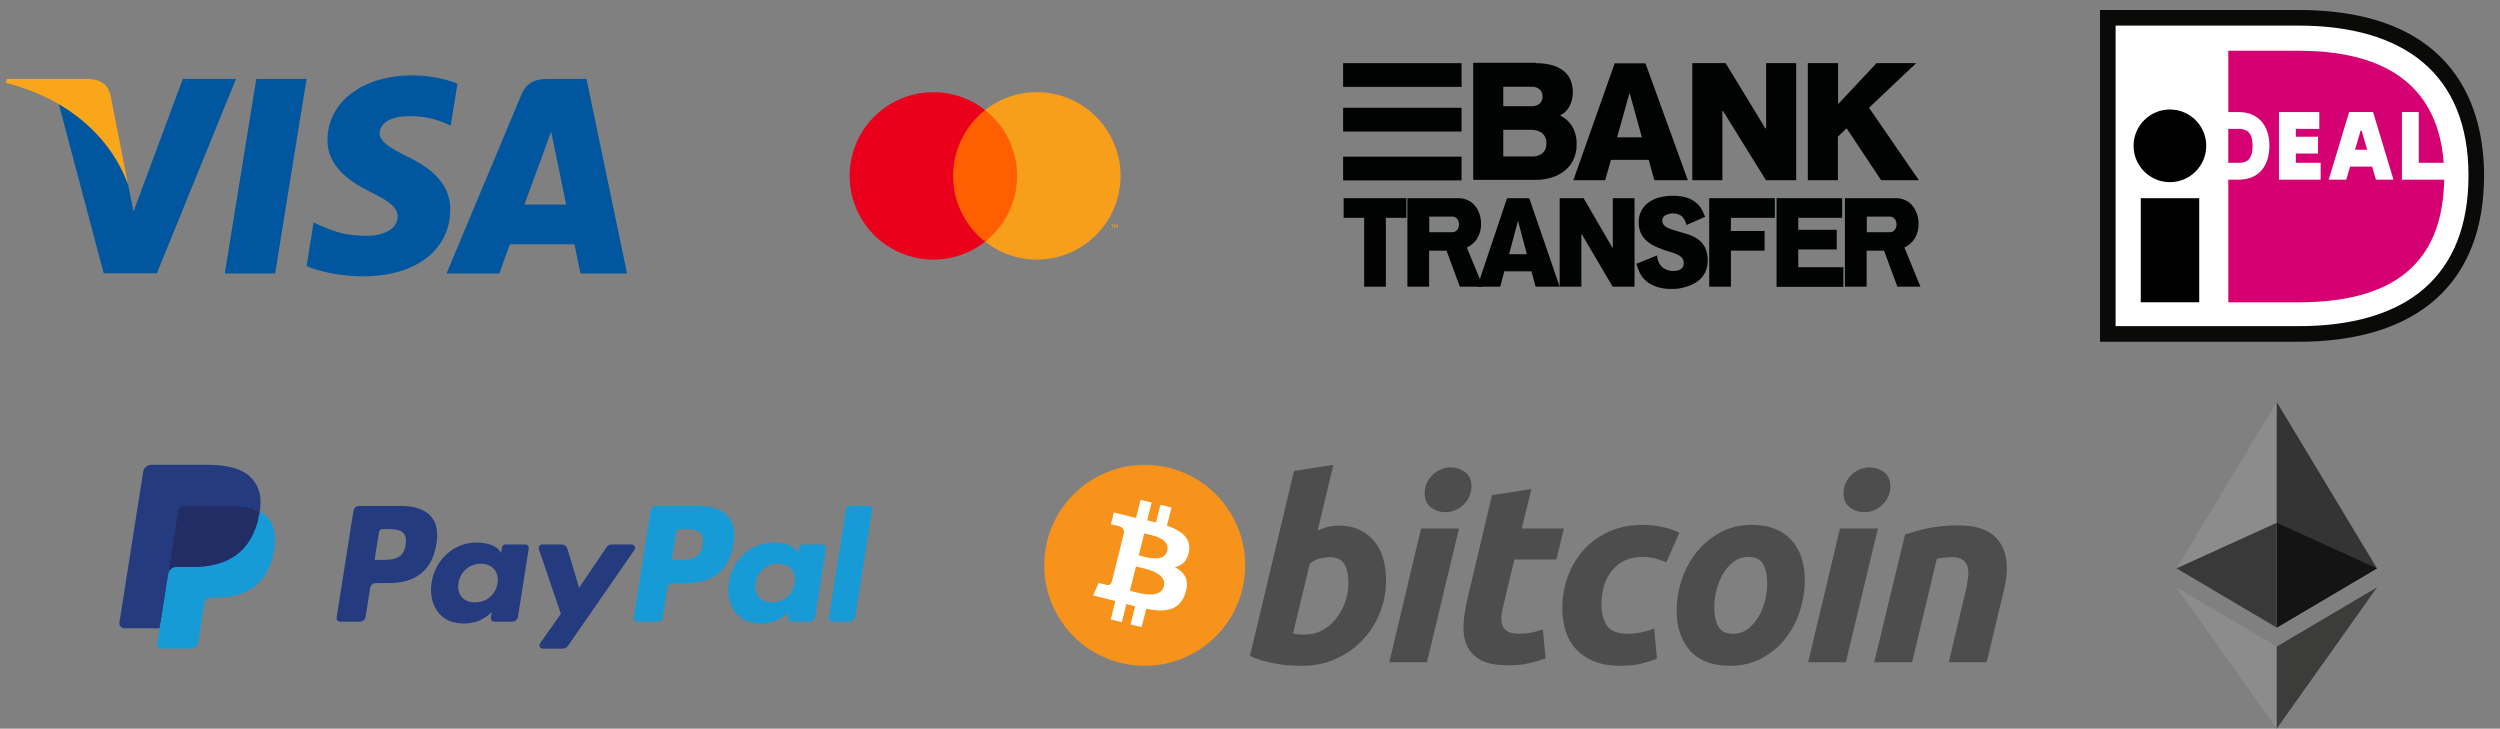 <svg width="398" height="116" viewBox="0 0 398 116" fill="none" xmlns="http://www.w3.org/2000/svg">
<rect x="0" y="0" width="398" height="116" fill="#808080" stroke="none"/>
<g clip-path="url(#clip0_704_508)">
<path d="M43.798 43.538H35.788L40.798 12.562H48.807L43.798 43.538Z" fill="#00579F"/>
<path d="M72.833 13.319C71.254 12.692 68.748 12 65.649 12C57.74 12 52.17 16.218 52.135 22.248C52.07 26.697 56.123 29.169 59.155 30.652C62.254 32.168 63.307 33.157 63.307 34.509C63.276 36.584 60.803 37.54 58.497 37.54C55.3 37.54 53.586 37.047 50.982 35.893L49.928 35.398L48.807 42.351C50.685 43.207 54.146 43.967 57.74 44C66.144 44 71.615 39.847 71.68 33.421C71.712 29.895 69.572 27.193 64.957 24.985C62.156 23.567 60.44 22.612 60.44 21.162C60.473 19.843 61.891 18.493 65.053 18.493C67.657 18.427 69.57 19.053 71.02 19.679L71.744 20.008L72.833 13.319V13.319Z" fill="#00579F"/>
<path d="M83.478 32.564C84.138 30.785 86.676 23.897 86.676 23.897C86.643 23.963 87.334 22.085 87.73 20.932L88.29 23.601C88.29 23.601 89.806 31.016 90.136 32.564C88.884 32.564 85.06 32.564 83.478 32.564ZM93.365 12.562H87.17C85.259 12.562 83.808 13.121 82.983 15.132L71.086 43.538H79.49C79.49 43.538 80.874 39.715 81.171 38.891C82.093 38.891 90.269 38.891 91.455 38.891C91.685 39.979 92.411 43.538 92.411 43.538H99.827L93.365 12.562V12.562Z" fill="#00579F"/>
<path d="M29.097 12.562L21.253 33.685L20.396 29.401C18.946 24.457 14.398 19.087 9.322 16.416L16.507 43.505H24.977L37.567 12.562H29.097V12.562Z" fill="#00579F"/>
<path d="M13.97 12.562H1.083L0.951 13.187C11.004 15.758 17.661 21.954 20.396 29.402L17.595 15.165C17.134 13.187 15.716 12.627 13.97 12.562Z" fill="#FAA61A"/>
</g>
<path d="M150.413 17.518H163.248V38.48H150.413V17.518Z" fill="#FF5F00"/>
<path d="M151.735 28.001C151.733 25.982 152.191 23.99 153.073 22.174C153.955 20.359 155.239 18.768 156.827 17.521C154.86 15.976 152.498 15.015 150.011 14.748C147.524 14.481 145.012 14.919 142.763 16.013C140.513 17.106 138.616 18.81 137.289 20.93C135.962 23.051 135.259 25.501 135.259 28.003C135.259 30.504 135.962 32.955 137.289 35.075C138.616 37.195 140.513 38.899 142.763 39.992C145.012 41.086 147.524 41.524 150.011 41.257C152.498 40.99 154.86 40.029 156.827 38.484C155.238 37.237 153.954 35.645 153.072 33.829C152.19 32.013 151.733 30.02 151.735 28.001V28.001Z" fill="#EB001B"/>
<path d="M177.123 36.262V35.833H177.308V35.744H176.867V35.833H177.041V36.262L177.123 36.262ZM177.978 36.262V35.744H177.845L177.689 36.114L177.534 35.744H177.4V36.262H177.497V35.87L177.641 36.207H177.741L177.886 35.87V36.262H177.978Z" fill="#F79E1B"/>
<path d="M178.396 28.001C178.396 30.502 177.692 32.953 176.365 35.074C175.038 37.194 173.141 38.898 170.891 39.991C168.641 41.084 166.129 41.522 163.642 41.255C161.154 40.988 158.793 40.026 156.826 38.48C158.413 37.233 159.697 35.641 160.579 33.826C161.461 32.01 161.92 30.018 161.92 27.999C161.92 25.98 161.461 23.988 160.579 22.172C159.697 20.357 158.413 18.765 156.826 17.518C158.793 15.972 161.154 15.01 163.642 14.743C166.129 14.476 168.641 14.914 170.891 16.007C173.141 17.1 175.038 18.804 176.365 20.924C177.692 23.045 178.396 25.496 178.396 27.997V28.001Z" fill="#F79E1B"/>
<path d="M244.519 10.054C246.342 10.054 247.757 10.435 248.818 11.197C249.852 11.959 250.369 13.129 250.396 14.68C250.396 15.442 250.233 16.203 249.879 16.884C249.58 17.509 249.063 18.026 248.437 18.326V18.434C249.145 18.761 249.743 19.278 250.179 19.958C250.451 20.366 250.641 20.802 250.777 21.264C250.941 21.808 251.022 22.407 250.995 22.978C251.022 23.849 250.832 24.692 250.478 25.454C250.151 26.162 249.635 26.76 249.036 27.223C248.41 27.712 247.703 28.066 246.941 28.284C246.152 28.529 245.308 28.637 244.492 28.637H234.534V10H244.519V10.054ZM239.323 16.911H243.703C244.247 16.965 244.764 16.802 245.172 16.448C245.445 16.149 245.608 15.741 245.581 15.333C245.581 14.952 245.445 14.571 245.172 14.272C244.764 13.918 244.22 13.755 243.703 13.809H239.323V16.911ZM239.323 24.91H243.758C244.438 24.964 245.118 24.774 245.635 24.338C246.016 23.93 246.206 23.413 246.179 22.842C246.234 22.216 245.989 21.618 245.526 21.21C245.009 20.829 244.383 20.638 243.758 20.666H239.323V24.91Z" fill="#010202"/>
<path d="M255.537 28.692H250.477L257.061 10.082H261.958L268.706 28.692H263.373L262.475 25.454H256.462L255.537 28.692ZM259.482 14.952H259.374L257.442 21.863H261.387L259.482 14.952Z" fill="#010202"/>
<path d="M274.31 17.673H274.201V28.692H269.412V10.055H274.718L281.057 20.448H281.166V10.055H285.954V28.692H281.139L274.31 17.673Z" fill="#010202"/>
<path d="M292.621 10.055V16.585L298.743 10.055H305.055L297.546 17.156L305.491 28.692H299.478L293.982 20.421L292.594 21.754V28.692H287.806V10.055H292.621Z" fill="#010202"/>
<path d="M223.894 31.549V34.678H220.63V45.642H217.174V34.678H213.909V31.549H223.894V31.549Z" fill="#010202"/>
<path d="M232.193 31.549C232.683 31.549 233.199 31.658 233.635 31.848C234.07 32.039 234.478 32.338 234.778 32.719C235.104 33.1 235.349 33.535 235.512 34.025C235.703 34.542 235.784 35.086 235.784 35.63C235.811 36.446 235.594 37.235 235.186 37.943C234.778 38.596 234.206 39.085 233.526 39.412L236.083 45.642H232.41L230.288 39.902H227.513V45.642H224.058V31.549H232.193V31.549ZM231.159 36.963C231.485 36.99 231.812 36.854 232.002 36.582C232.193 36.337 232.274 36.038 232.274 35.739C232.274 35.603 232.247 35.44 232.22 35.303C232.193 35.167 232.111 35.031 232.03 34.895C231.948 34.787 231.812 34.678 231.676 34.596C231.513 34.514 231.349 34.46 231.159 34.487H227.54V36.963H231.159Z" fill="#010202"/>
<path d="M238.832 45.642H235.187L239.921 31.549H243.458L248.301 45.642H244.464L243.811 43.194H239.485L238.832 45.642ZM241.689 35.249H241.635L240.247 40.473H243.077L241.689 35.249Z" fill="#010202"/>
<path d="M251.837 37.317H251.755V45.642H248.3V31.549H252.109L256.68 39.412H256.761V31.549H260.217V45.642H256.734L251.837 37.317Z" fill="#010202"/>
<path d="M266.122 45.996C265.361 46.023 264.599 45.914 263.864 45.697C263.266 45.506 262.721 45.234 262.232 44.88C261.796 44.527 261.415 44.119 261.143 43.602C260.871 43.085 260.654 42.541 260.518 41.996L263.81 40.663C263.837 41.371 264.109 42.024 264.599 42.513C265.116 42.949 265.769 43.166 266.422 43.139C266.612 43.139 266.803 43.112 266.993 43.085C267.184 43.057 267.347 43.003 267.51 42.894C267.673 42.813 267.782 42.677 267.891 42.513C268 42.35 268.054 42.133 268.054 41.942C268.054 41.752 268.027 41.561 267.973 41.371C267.891 41.18 267.782 41.017 267.646 40.908C267.456 40.745 267.238 40.609 266.993 40.5C266.639 40.337 266.286 40.228 265.932 40.119C265.17 39.901 264.436 39.629 263.728 39.33C263.157 39.085 262.64 38.759 262.15 38.351C261.742 37.997 261.415 37.562 261.198 37.072C260.98 36.528 260.871 35.956 260.871 35.385C260.871 34.759 261.007 34.133 261.279 33.589C261.551 33.072 261.932 32.61 262.422 32.256C262.939 31.875 263.51 31.603 264.136 31.44C264.844 31.249 265.578 31.168 266.313 31.168C266.966 31.168 267.646 31.222 268.272 31.385C268.789 31.521 269.279 31.739 269.714 32.038C270.122 32.31 270.476 32.664 270.748 33.072C271.047 33.535 271.265 33.997 271.455 34.514L268.489 35.82C268.381 35.276 268.109 34.786 267.728 34.406C266.911 33.861 265.878 33.834 265.034 34.324C264.789 34.514 264.653 34.786 264.626 35.086C264.626 35.276 264.653 35.439 264.735 35.603C264.816 35.766 264.952 35.929 265.116 36.038C265.333 36.201 265.578 36.337 265.85 36.419C266.258 36.582 266.639 36.691 267.047 36.8C267.7 36.99 268.353 37.181 268.925 37.371C269.469 37.562 269.986 37.834 270.448 38.187C270.884 38.541 271.237 38.976 271.482 39.466C271.754 40.092 271.89 40.799 271.863 41.48C271.89 42.16 271.727 42.813 271.428 43.438C271.129 43.983 270.721 44.472 270.204 44.826C269.659 45.207 269.034 45.506 268.381 45.669C267.619 45.914 266.857 46.023 266.122 45.996Z" fill="#010202"/>
<path d="M275.563 36.773H280.923V39.902H275.563V45.642H272.107V31.549H282.555V34.678H275.563V36.773Z" fill="#010202"/>
<path d="M282.827 31.549H293.275V34.678H286.283V36.582H292.404V39.711H286.283V42.541H293.465V45.67H282.827V31.549V31.549Z" fill="#010202"/>
<path d="M301.846 31.549C302.336 31.549 302.853 31.658 303.288 31.848C303.723 32.039 304.132 32.338 304.431 32.719C304.757 33.1 305.002 33.535 305.165 34.025C305.356 34.542 305.438 35.086 305.438 35.63C305.465 36.446 305.247 37.235 304.839 37.943C304.431 38.596 303.859 39.085 303.179 39.412L305.737 45.642H302.064L299.942 39.902H297.166V45.642H293.711V31.549H301.846V31.549ZM300.812 36.963C301.139 36.99 301.465 36.854 301.656 36.582C301.846 36.337 301.928 36.038 301.928 35.739C301.928 35.603 301.9 35.44 301.873 35.303C301.846 35.167 301.764 35.031 301.683 34.895C301.601 34.787 301.465 34.678 301.329 34.596C301.166 34.514 301.003 34.46 300.812 34.487H297.194V36.963H300.812Z" fill="#010202"/>
<path d="M232.682 10.055H213.827V13.837H232.682V10.055Z" fill="#010202"/>
<path d="M232.682 17.156H213.827V20.938H232.682V17.156Z" fill="#010202"/>
<path d="M232.682 24.938H213.827V28.719H232.682V24.938Z" fill="#010202"/>
<path d="M378.142 4.538L368.424 3.723L335.774 3.231V53.47H370.626L382.239 50.312L390.145 43.459L394.012 32.679V20.225L388.229 10.219L378.142 4.538Z" fill="white"/>
<path d="M336.806 4.075V51.924H365.878C383.432 51.924 392.982 43.747 392.982 27.938C392.982 11.693 382.631 4.075 365.878 4.075H336.806V4.075ZM365.878 1.591C391.622 1.591 395.466 18.1 395.466 27.938C395.466 45.008 384.958 54.409 365.878 54.409C365.878 54.409 334.945 54.409 334.322 54.409C334.322 53.783 334.322 2.215 334.322 1.591C334.945 1.591 365.878 1.591 365.878 1.591Z" fill="#0A0B09"/>
<path d="M354.741 20.52C354.741 22.016 354.741 24.423 354.741 25.919C355.561 25.919 356.398 25.919 356.398 25.919C357.547 25.919 358.607 25.587 358.607 23.177C358.607 20.822 357.427 20.52 356.398 20.52C356.398 20.52 355.561 20.52 354.741 20.52V20.52ZM382.386 17.834H385.067C385.067 17.834 385.067 23.946 385.067 25.919C385.662 25.919 387.294 25.919 389.04 25.919C387.95 11.249 376.41 8.08 365.924 8.08H354.744V17.84H356.398C359.416 17.84 361.29 19.886 361.29 23.177C361.29 26.573 359.461 28.599 356.398 28.599H354.744V48.129H365.924C382.973 48.129 388.906 40.211 389.116 28.599H382.386V17.834V17.834ZM374.917 23.841H376.857L375.97 20.798H375.809L374.917 23.841ZM370.734 28.603L373.98 17.834H377.794L381.04 28.603H378.249L377.641 26.52H374.134L373.524 28.603H370.734ZM369.447 25.919V28.599H362.815V17.838H369.232V20.518C369.232 20.518 366.948 20.518 365.496 20.518C365.496 20.887 365.496 21.311 365.496 21.765H369.03V24.444H365.496C365.496 24.982 365.496 25.489 365.496 25.919C366.99 25.919 369.447 25.919 369.447 25.919V25.919Z" fill="#D50172"/>
<path d="M351.233 23.214C351.233 26.409 348.644 28.999 345.45 28.999C342.256 28.999 339.665 26.409 339.665 23.214C339.665 20.022 342.256 17.431 345.45 17.431C348.644 17.431 351.233 20.022 351.233 23.214ZM340.81 48.12H350.116V31.553H340.81V48.12Z" fill="black"/>
<path d="M63.81 80.544H57.178C56.959 80.544 56.746 80.623 56.58 80.765C56.413 80.908 56.302 81.105 56.268 81.322L53.586 98.328C53.573 98.407 53.578 98.487 53.6 98.564C53.622 98.641 53.66 98.712 53.712 98.773C53.764 98.833 53.829 98.882 53.901 98.915C53.974 98.949 54.053 98.966 54.133 98.966H57.299C57.518 98.966 57.731 98.888 57.898 98.745C58.065 98.602 58.175 98.404 58.209 98.187L58.933 93.6C58.967 93.384 59.077 93.186 59.244 93.043C59.41 92.9 59.623 92.822 59.842 92.822H61.942C66.31 92.822 68.831 90.708 69.49 86.519C69.787 84.686 69.502 83.246 68.644 82.237C67.702 81.13 66.03 80.544 63.81 80.544V80.544ZM64.575 86.755C64.213 89.135 62.395 89.135 60.636 89.135H59.636L60.338 84.691C60.358 84.561 60.425 84.442 60.525 84.357C60.625 84.271 60.752 84.224 60.884 84.224H61.342C62.54 84.224 63.67 84.224 64.253 84.907C64.602 85.314 64.708 85.919 64.575 86.755V86.755ZM83.634 86.679H80.458C80.326 86.679 80.199 86.726 80.099 86.811C79.999 86.897 79.933 87.015 79.912 87.145L79.771 88.033L79.549 87.712C78.862 86.714 77.329 86.38 75.799 86.38C72.289 86.38 69.292 89.038 68.708 92.766C68.405 94.626 68.836 96.405 69.891 97.645C70.859 98.785 72.244 99.261 73.891 99.261C76.719 99.261 78.287 97.442 78.287 97.442L78.145 98.325C78.133 98.404 78.137 98.484 78.159 98.561C78.18 98.638 78.218 98.71 78.27 98.77C78.322 98.831 78.386 98.88 78.459 98.914C78.531 98.947 78.61 98.965 78.69 98.965H81.551C81.77 98.965 81.983 98.886 82.15 98.744C82.317 98.601 82.427 98.403 82.461 98.186L84.178 87.317C84.19 87.238 84.186 87.158 84.164 87.081C84.143 87.004 84.105 86.933 84.053 86.872C84.001 86.811 83.937 86.763 83.865 86.729C83.792 86.696 83.713 86.679 83.634 86.679V86.679ZM79.207 92.86C78.901 94.674 77.461 95.892 75.624 95.892C74.702 95.892 73.965 95.596 73.492 95.036C73.022 94.479 72.844 93.687 72.993 92.804C73.279 91.005 74.743 89.748 76.552 89.748C77.454 89.748 78.187 90.047 78.67 90.613C79.154 91.184 79.346 91.981 79.207 92.86V92.86ZM100.547 86.679H97.356C97.205 86.679 97.057 86.716 96.924 86.786C96.791 86.857 96.677 86.959 96.593 87.083L92.191 93.567L90.326 87.336C90.268 87.146 90.151 86.98 89.992 86.861C89.833 86.743 89.64 86.679 89.441 86.679H86.305C86.217 86.678 86.13 86.699 86.052 86.739C85.974 86.779 85.906 86.838 85.855 86.909C85.803 86.981 85.77 87.064 85.757 87.151C85.744 87.238 85.752 87.327 85.781 87.41L89.296 97.725L85.991 102.391C85.932 102.473 85.897 102.571 85.89 102.672C85.883 102.773 85.904 102.874 85.951 102.964C85.997 103.055 86.068 103.13 86.154 103.183C86.241 103.236 86.341 103.264 86.442 103.263H89.629C89.778 103.264 89.925 103.228 90.057 103.159C90.189 103.09 90.302 102.99 90.387 102.868L101.001 87.547C101.059 87.464 101.092 87.367 101.099 87.266C101.105 87.165 101.083 87.065 101.037 86.975C100.99 86.886 100.92 86.811 100.833 86.759C100.747 86.707 100.648 86.679 100.547 86.679V86.679Z" fill="#253B80"/>
<path d="M111.113 80.544H104.48C104.261 80.544 104.049 80.623 103.882 80.766C103.715 80.908 103.605 81.105 103.571 81.322L100.889 98.328C100.876 98.406 100.881 98.487 100.903 98.564C100.924 98.641 100.962 98.712 101.014 98.772C101.066 98.833 101.13 98.882 101.203 98.915C101.275 98.948 101.354 98.966 101.434 98.966H104.837C104.991 98.966 105.139 98.91 105.256 98.811C105.372 98.711 105.45 98.573 105.473 98.421L106.235 93.6C106.269 93.383 106.379 93.186 106.546 93.043C106.712 92.9 106.925 92.822 107.144 92.822H109.243C113.612 92.822 116.132 90.708 116.792 86.519C117.089 84.686 116.803 83.246 115.945 82.237C115.004 81.13 113.333 80.544 111.113 80.544V80.544ZM111.878 86.755C111.517 89.135 109.698 89.135 107.939 89.135H106.94L107.643 84.691C107.663 84.561 107.729 84.442 107.829 84.357C107.929 84.271 108.056 84.224 108.188 84.224H108.646C109.843 84.224 110.973 84.224 111.557 84.907C111.905 85.314 112.011 85.919 111.878 86.755V86.755ZM130.936 86.679H127.762C127.63 86.678 127.503 86.725 127.403 86.811C127.303 86.896 127.237 87.015 127.217 87.145L127.076 88.033L126.853 87.712C126.166 86.714 124.634 86.38 123.103 86.38C119.594 86.38 116.598 89.038 116.014 92.766C115.711 94.626 116.141 96.405 117.196 97.645C118.166 98.785 119.549 99.26 121.196 99.26C124.024 99.26 125.592 97.442 125.592 97.442L125.45 98.325C125.437 98.404 125.442 98.485 125.464 98.562C125.485 98.639 125.524 98.71 125.576 98.771C125.628 98.832 125.692 98.881 125.765 98.914C125.838 98.948 125.917 98.965 125.997 98.965H128.857C129.076 98.965 129.288 98.886 129.455 98.743C129.622 98.601 129.732 98.403 129.766 98.186L131.484 87.317C131.496 87.238 131.491 87.157 131.469 87.08C131.447 87.004 131.408 86.932 131.356 86.872C131.304 86.811 131.24 86.763 131.167 86.729C131.095 86.696 131.016 86.679 130.936 86.679V86.679ZM126.509 92.86C126.205 94.674 124.763 95.892 122.926 95.892C122.006 95.892 121.267 95.596 120.794 95.036C120.324 94.479 120.148 93.687 120.295 92.804C120.583 91.005 122.045 89.748 123.854 89.748C124.756 89.748 125.489 90.047 125.972 90.613C126.458 91.184 126.65 91.981 126.509 92.86V92.86ZM134.68 81.011L131.958 98.328C131.945 98.406 131.95 98.487 131.972 98.564C131.993 98.641 132.031 98.712 132.083 98.772C132.135 98.833 132.199 98.882 132.272 98.915C132.344 98.948 132.423 98.966 132.503 98.966H135.239C135.694 98.966 136.08 98.636 136.15 98.187L138.834 81.183C138.846 81.104 138.842 81.023 138.82 80.946C138.798 80.87 138.76 80.798 138.708 80.737C138.657 80.677 138.592 80.628 138.52 80.594C138.447 80.561 138.369 80.544 138.289 80.543H135.225C135.093 80.544 134.966 80.591 134.866 80.677C134.766 80.763 134.7 80.881 134.68 81.011Z" fill="#179BD7"/>
<path d="M26.046 102.27L26.553 99.049L25.424 99.023H20.029L23.778 75.253C23.789 75.18 23.826 75.114 23.882 75.066C23.938 75.019 24.009 74.993 24.083 74.993H33.178C36.198 74.993 38.282 75.621 39.37 76.862C39.88 77.443 40.205 78.051 40.362 78.72C40.527 79.422 40.53 80.261 40.369 81.284L40.357 81.359V82.014L40.867 82.303C41.257 82.501 41.606 82.768 41.9 83.091C42.336 83.588 42.618 84.221 42.738 84.97C42.861 85.741 42.82 86.658 42.618 87.697C42.386 88.892 42.009 89.932 41.501 90.784C41.053 91.546 40.45 92.207 39.732 92.723C39.057 93.202 38.255 93.566 37.348 93.798C36.469 94.027 35.468 94.142 34.369 94.142H33.661C33.155 94.142 32.663 94.325 32.278 94.652C31.892 94.982 31.637 95.438 31.556 95.939L31.503 96.229L30.607 101.907L30.566 102.115C30.555 102.181 30.537 102.214 30.51 102.237C30.483 102.258 30.451 102.27 30.417 102.27H26.046Z" fill="#253B80"/>
<path d="M41.35 81.435C41.323 81.608 41.291 81.786 41.257 81.968C40.057 88.126 35.953 90.254 30.712 90.254H28.044C27.403 90.254 26.863 90.719 26.763 91.352L25.396 100.017L25.009 102.473C24.994 102.571 25 102.67 25.027 102.765C25.053 102.86 25.1 102.948 25.165 103.023C25.229 103.098 25.308 103.158 25.398 103.2C25.487 103.241 25.585 103.262 25.683 103.262H30.416C30.977 103.262 31.453 102.855 31.541 102.302L31.588 102.062L32.479 96.407L32.536 96.096C32.623 95.542 33.1 95.135 33.661 95.135H34.369C38.955 95.135 42.544 93.273 43.594 87.885C44.032 85.634 43.805 83.755 42.645 82.433C42.278 82.025 41.839 81.686 41.35 81.435V81.435Z" fill="#179BD7"/>
<path d="M40.095 80.934C39.712 80.823 39.322 80.737 38.928 80.675C38.15 80.556 37.364 80.498 36.576 80.504H29.447C29.175 80.504 28.913 80.6 28.707 80.777C28.501 80.953 28.365 81.198 28.323 81.466L26.806 91.072L26.763 91.352C26.81 91.046 26.965 90.767 27.2 90.566C27.435 90.365 27.734 90.254 28.044 90.254H30.712C35.953 90.254 40.057 88.126 41.257 81.968C41.293 81.786 41.323 81.608 41.35 81.435C41.033 81.269 40.703 81.129 40.364 81.019C40.275 80.989 40.185 80.961 40.095 80.934V80.934Z" fill="#222D65"/>
<path d="M28.323 81.466C28.364 81.198 28.5 80.953 28.706 80.777C28.913 80.6 29.175 80.504 29.447 80.505H36.576C37.42 80.505 38.209 80.56 38.928 80.676C39.415 80.753 39.895 80.867 40.364 81.019C40.718 81.136 41.047 81.275 41.35 81.435C41.707 79.159 41.347 77.609 40.117 76.206C38.76 74.661 36.312 74 33.179 74H24.083C23.443 74 22.897 74.466 22.798 75.099L19.01 99.113C18.992 99.225 18.999 99.339 19.029 99.447C19.06 99.556 19.114 99.657 19.187 99.743C19.26 99.829 19.351 99.897 19.454 99.945C19.556 99.992 19.668 100.017 19.78 100.017H25.396L26.806 91.072L28.323 81.466V81.466Z" fill="#253B80"/>
<path d="M197.76 93.871C195.623 102.442 186.941 107.658 178.369 105.521C169.8 103.384 164.583 94.702 166.721 86.131C168.857 77.559 177.539 72.342 186.109 74.479C194.681 76.616 199.897 85.299 197.76 93.871V93.871Z" fill="#F7931A"/>
<path d="M189.294 87.721C189.613 85.592 187.992 84.447 185.775 83.684L186.494 80.8L184.739 80.362L184.039 83.17C183.577 83.055 183.103 82.947 182.632 82.839L183.337 80.013L181.583 79.575L180.863 82.458C180.481 82.371 180.106 82.285 179.742 82.195L179.744 82.186L177.323 81.581L176.856 83.456C176.856 83.456 178.159 83.755 178.131 83.773C178.842 83.951 178.971 84.421 178.949 84.794L178.13 88.08C178.179 88.092 178.243 88.11 178.313 88.138C178.254 88.124 178.192 88.108 178.127 88.092L176.979 92.695C176.892 92.911 176.672 93.235 176.175 93.112C176.192 93.137 174.899 92.793 174.899 92.793L174.027 94.802L176.312 95.372C176.737 95.478 177.153 95.59 177.563 95.695L176.837 98.612L178.59 99.049L179.31 96.163C179.789 96.293 180.254 96.413 180.709 96.526L179.992 99.399L181.747 99.837L182.474 96.925C185.467 97.492 187.718 97.263 188.666 94.555C189.429 92.376 188.628 91.118 187.053 90.298C188.2 90.034 189.064 89.279 189.294 87.721V87.721ZM185.283 93.345C184.741 95.525 181.07 94.347 179.88 94.051L180.844 90.187C182.034 90.484 185.85 91.072 185.283 93.345ZM185.826 87.689C185.331 89.672 182.276 88.665 181.285 88.418L182.159 84.913C183.15 85.16 186.342 85.621 185.826 87.689V87.689Z" fill="white"/>
<path d="M213.13 83.681C214.427 83.681 215.548 83.913 216.49 84.37C217.437 84.831 218.218 85.452 218.844 86.233C219.462 87.018 219.922 87.935 220.219 88.987C220.514 90.041 220.662 91.175 220.662 92.388C220.662 94.252 220.321 96.013 219.631 97.673C218.942 99.336 218.006 100.778 216.816 102.008C215.627 103.236 214.223 104.205 212.604 104.92C210.988 105.636 209.23 105.994 207.343 105.994C207.099 105.994 206.67 105.987 206.064 105.975C205.458 105.962 204.762 105.9 203.982 105.794C203.197 105.685 202.367 105.523 201.49 105.306C200.615 105.093 199.783 104.794 198.999 104.415L206.005 74.977L212.28 74.005L209.771 84.451C210.308 84.209 210.849 84.022 211.389 83.885C211.93 83.751 212.51 83.681 213.13 83.681V83.681ZM207.866 101.016C208.811 101.016 209.702 100.784 210.538 100.327C211.377 99.87 212.101 99.253 212.708 98.485C213.314 97.713 213.794 96.843 214.144 95.872C214.494 94.9 214.671 93.887 214.671 92.832C214.671 91.537 214.455 90.526 214.023 89.796C213.592 89.068 212.793 88.702 211.634 88.702C211.254 88.702 210.764 88.775 210.157 88.904C209.548 89.042 209.003 89.327 208.515 89.757L205.844 100.851C206.005 100.879 206.147 100.906 206.269 100.932C206.388 100.959 206.519 100.979 206.65 100.992C206.789 101.008 206.947 101.016 207.139 101.016C207.33 101.016 207.57 101.016 207.866 101.016V101.016ZM227.17 105.431H221.176L226.238 84.132H232.272L227.17 105.431ZM230.086 81.537C229.25 81.537 228.491 81.288 227.818 80.789C227.14 80.293 226.804 79.53 226.804 78.501C226.804 77.935 226.919 77.404 227.147 76.903C227.378 76.403 227.681 75.972 228.06 75.606C228.438 75.243 228.877 74.953 229.375 74.735C229.876 74.52 230.409 74.412 230.977 74.412C231.813 74.412 232.567 74.661 233.243 75.16C233.916 75.662 234.254 76.425 234.254 77.449C234.254 78.017 234.14 78.55 233.91 79.05C233.681 79.55 233.379 79.98 233 80.346C232.624 80.71 232.182 80.999 231.685 81.215C231.183 81.434 230.652 81.537 230.086 81.537V81.537ZM237.525 78.826L243.802 77.853L242.261 84.131H248.984L247.77 89.07H241.087L239.307 96.52C239.143 97.141 239.05 97.721 239.024 98.26C238.995 98.802 239.063 99.267 239.225 99.658C239.386 100.051 239.676 100.353 240.096 100.567C240.514 100.785 241.112 100.894 241.897 100.894C242.544 100.894 243.174 100.833 243.783 100.711C244.388 100.591 245.002 100.424 245.623 100.205L246.07 104.823C245.26 105.12 244.383 105.376 243.438 105.591C242.491 105.809 241.371 105.914 240.076 105.914C238.214 105.914 236.77 105.637 235.742 105.087C234.715 104.532 233.989 103.775 233.554 102.816C233.126 101.86 232.934 100.759 232.988 99.518C233.043 98.274 233.231 96.966 233.554 95.589L237.525 78.826ZM248.72 96.926C248.72 95.091 249.017 93.361 249.61 91.742C250.203 90.121 251.056 88.703 252.163 87.487C253.267 86.276 254.611 85.317 256.194 84.613C257.769 83.913 259.532 83.56 261.476 83.56C262.692 83.56 263.779 83.675 264.735 83.906C265.695 84.138 266.563 84.439 267.349 84.816L265.282 89.516C264.742 89.297 264.181 89.104 263.602 88.929C263.022 88.75 262.314 88.664 261.476 88.664C259.476 88.664 257.894 89.354 256.717 90.728C255.545 92.104 254.954 93.955 254.954 96.278C254.954 97.654 255.251 98.767 255.847 99.619C256.44 100.47 257.536 100.894 259.126 100.894C259.911 100.894 260.669 100.812 261.394 100.652C262.125 100.49 262.771 100.286 263.339 100.045L263.787 104.863C263.029 105.157 262.193 105.422 261.276 105.655C260.357 105.879 259.263 105.996 257.994 105.996C256.32 105.996 254.902 105.751 253.743 105.268C252.583 104.778 251.624 104.128 250.869 103.304C250.111 102.478 249.566 101.513 249.229 100.406C248.892 99.3 248.72 98.138 248.72 96.926V96.926ZM275.344 105.996C273.914 105.996 272.671 105.778 271.617 105.346C270.566 104.915 269.696 104.309 269.007 103.524C268.318 102.743 267.802 101.818 267.448 100.751C267.095 99.685 266.925 98.505 266.925 97.211C266.925 95.589 267.185 93.967 267.712 92.349C268.236 90.728 269.013 89.272 270.042 87.977C271.063 86.681 272.323 85.621 273.806 84.794C275.287 83.973 276.991 83.56 278.905 83.56C280.31 83.56 281.546 83.779 282.614 84.21C283.678 84.641 284.554 85.251 285.246 86.032C285.931 86.817 286.452 87.739 286.802 88.807C287.154 89.871 287.328 91.054 287.328 92.349C287.328 93.966 287.071 95.588 286.561 97.211C286.051 98.825 285.293 100.285 284.293 101.583C283.295 102.877 282.047 103.937 280.548 104.76C279.051 105.583 277.315 105.996 275.344 105.996V105.996ZM278.34 88.665C277.451 88.665 276.666 88.923 275.993 89.432C275.318 89.948 274.751 90.596 274.294 91.377C273.832 92.162 273.49 93.018 273.258 93.949C273.029 94.881 272.916 95.763 272.916 96.6C272.916 97.952 273.134 99.004 273.563 99.762C273.997 100.515 274.778 100.894 275.912 100.894C276.804 100.894 277.585 100.638 278.262 100.123C278.933 99.612 279.5 98.963 279.961 98.18C280.42 97.399 280.765 96.541 280.997 95.609C281.223 94.679 281.339 93.793 281.339 92.957C281.339 91.609 281.122 90.554 280.689 89.797C280.257 89.044 279.473 88.665 278.34 88.665V88.665ZM293.859 105.431H287.861L292.922 84.132H298.96L293.859 105.431ZM296.771 81.537C295.935 81.537 295.177 81.288 294.505 80.789C293.83 80.293 293.491 79.53 293.491 78.501C293.491 77.935 293.608 77.404 293.836 76.903C294.065 76.403 294.369 75.972 294.748 75.606C295.125 75.243 295.567 74.953 296.064 74.735C296.562 74.52 297.095 74.412 297.661 74.412C298.499 74.412 299.256 74.661 299.93 75.16C300.605 75.662 300.945 76.425 300.945 77.449C300.945 78.017 300.824 78.55 300.598 79.05C300.371 79.55 300.067 79.98 299.689 80.346C299.309 80.71 298.872 80.999 298.374 81.215C297.872 81.434 297.34 81.537 296.771 81.537V81.537ZM303.279 85.101C303.734 84.968 304.242 84.808 304.794 84.634C305.349 84.46 305.968 84.298 306.66 84.152C307.345 84.001 308.117 83.879 308.967 83.785C309.816 83.688 310.784 83.641 311.86 83.641C315.021 83.641 317.2 84.562 318.403 86.397C319.605 88.233 319.813 90.745 319.033 93.929L316.276 105.429H310.243L312.915 94.171C313.078 93.468 313.206 92.788 313.3 92.124C313.396 91.466 313.39 90.886 313.279 90.384C313.172 89.888 312.921 89.482 312.532 89.168C312.136 88.858 311.539 88.703 310.728 88.703C309.947 88.703 309.152 88.787 308.34 88.949L304.412 105.428H298.377L303.279 85.101Z" fill="#4D4D4D"/>
<path d="M362.106 99.568L362.455 99.916L378.415 90.482L362.455 64L362.106 65.185V99.568Z" fill="#343434"/>
<path d="M362.454 99.916V64L346.494 90.482L362.454 99.916Z" fill="#8C8C8C"/>
<path d="M362.257 115.426L362.453 116L378.423 93.51L362.453 102.939L362.257 103.178L362.257 115.426Z" fill="#3C3C3B"/>
<path d="M346.494 93.509L362.454 116V102.938L346.494 93.509Z" fill="#8C8C8C"/>
<path d="M362.454 83.228V99.916L378.414 90.482L362.454 83.228Z" fill="#141414"/>
<path d="M362.454 83.228L346.494 90.482L362.454 99.916V83.228Z" fill="#393939"/>
<defs>
<clipPath id="clip0_704_508">
<rect width="98.876" height="32" fill="white" transform="translate(0.951 12)"/>
</clipPath>
</defs>
</svg>
